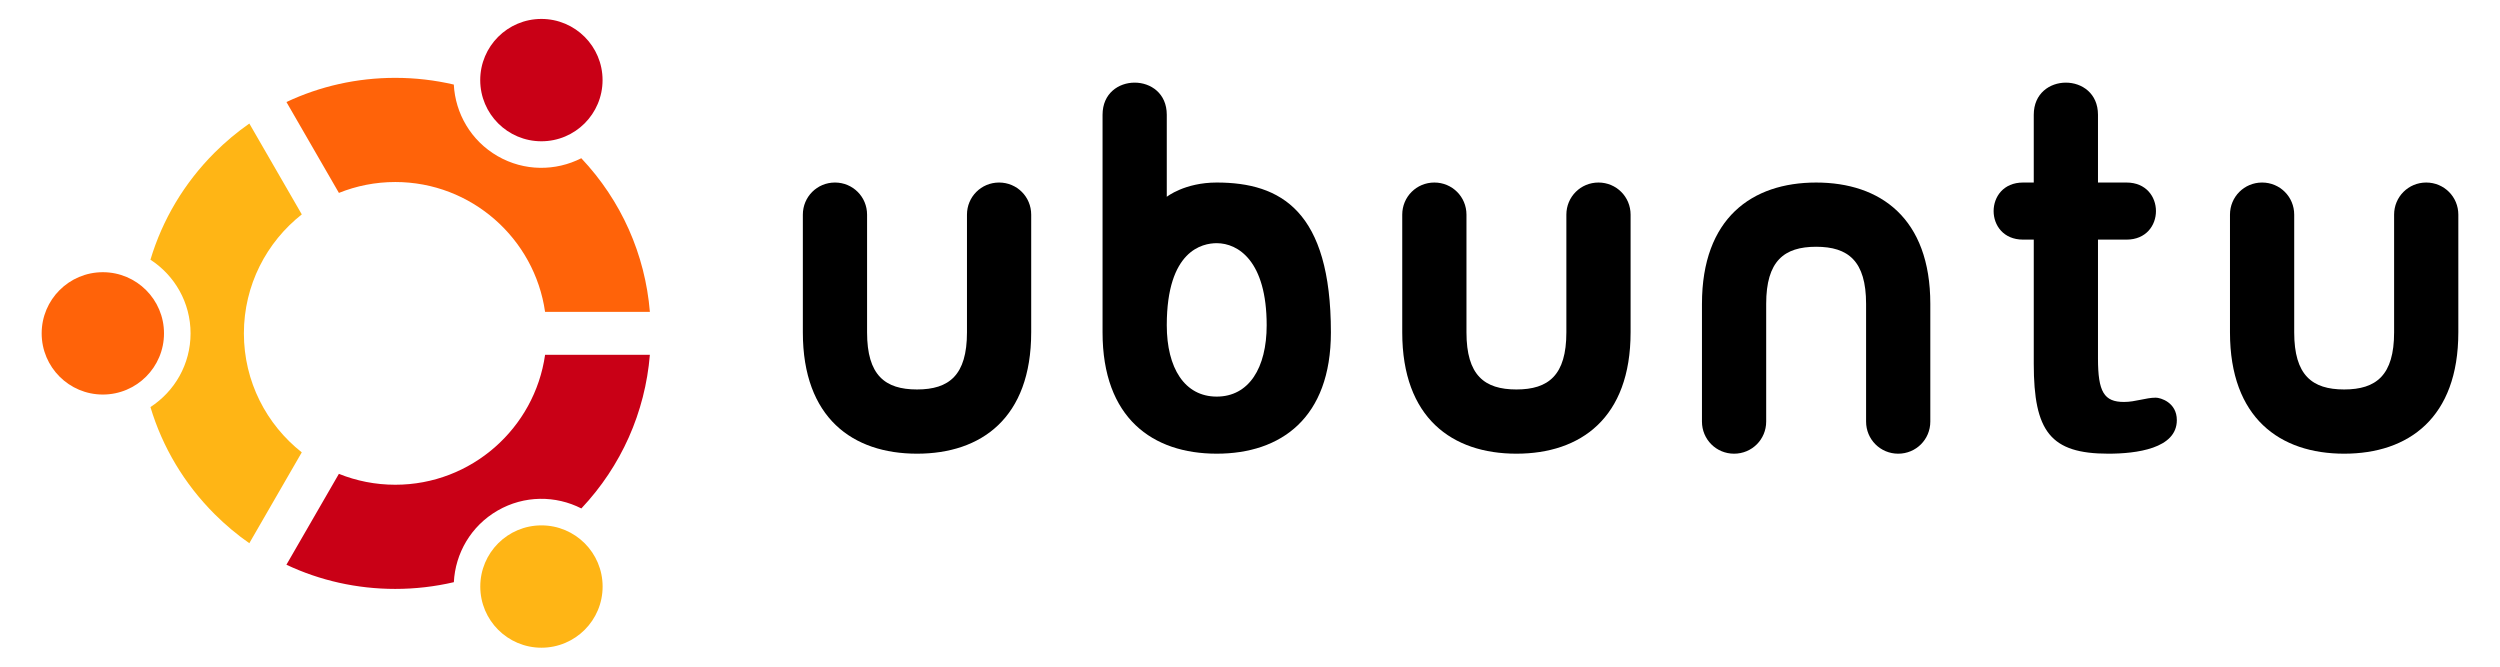 <?xml version="1.0" encoding="UTF-8" standalone="no"?>

<svg
xmlns:svg="http://www.w3.org/2000/svg"
xmlns="http://www.w3.org/2000/svg"
xmlns:xlink="http://www.w3.org/1999/xlink"
version="1.0"
width="600"
height="160">

<g id="circle">

<circle id="orange-circle"
	cx="9.124"
	cy="46.904"
	r="9.124"
	transform="matrix(1.609,0,0,1.609,10,4.541)"
	style="fill:#ff6309" />

<circle id="yellow-circle"
	cx="74.548"
	cy="84.667"
	r="9.124"
	transform="matrix(1.609,0,0,1.609,10,4.541)"
	style="fill:#ffb515" />

<circle id="red-circle"
	cx="74.54"
	cy="9.126"
	r="9.124"
	transform="matrix(1.609,0,0,1.609,10,4.541)"
	style="fill:#c90016" />

<path id="orange-arm"
	d="m 94.86,43.684 c 18.281,0 33.448,13.574 35.959,31.172 l 25.153,0 c -1.142,-13.828 -6.876,-26.717 -16.461,-36.881 -6.139,3.126 -13.687,3.186 -20.099,-0.515 -6.417,-3.706 -10.14,-10.277 -10.498,-17.164 -4.555,-1.062 -9.262,-1.612 -14.055,-1.612 -9.178,0 -18.047,2.003 -26.113,5.802 l 12.593,21.811 c 4.182,-1.683 8.745,-2.613 13.521,-2.613 l 0,0 z"
	style="fill:#ff6309" />

<path id="yellow-arm"
	d="m 58.534,80.012 c 0,-11.574 5.44,-21.899 13.896,-28.556 L 59.841,29.648 c -2.953,2.063 -5.746,4.398 -8.348,6.998 -7.286,7.286 -12.51,16.083 -15.386,25.684 5.793,3.752 9.629,10.266 9.629,17.682 0,7.415 -3.836,13.93 -9.629,17.68 2.875,9.601 8.1,18.398 15.386,25.684 2.6,2.6 5.39,4.932 8.341,6.996 L 72.425,108.563 C 63.971,101.906 58.534,91.581 58.534,80.012 z"
	style="fill:#ffb515" />

<path id="red-arm"
	d="m 130.821,85.151 c -2.505,17.605 -17.676,31.187 -35.961,31.187 -4.779,0 -9.344,-0.93 -13.526,-2.616 l -12.594,21.812 c 8.065,3.801 16.937,5.805 26.118,5.805 4.797,0 9.51,-0.554 14.066,-1.615 0.351,-6.895 4.076,-13.478 10.498,-17.185 6.414,-3.704 13.965,-3.645 20.105,-0.512 9.577,-10.166 15.304,-23.053 16.443,-36.876 l -25.15,-6e-6 0,0 z"
	style="fill:#c90016" />

</g>

<g id="text">

<path id="u" d="m 247.488,79.772 0,-28.257 c 0,-4.281 -3.425,-7.707 -7.707,-7.707 -4.281,0 -7.707,3.425 -7.707,7.707 l 0,28.257 c 0,10.275 -4.281,13.7 -11.988,13.7 -7.707,0 -11.988,-3.425 -11.988,-13.7 l 0,-28.257 c 0,-4.281 -3.425,-7.707 -7.707,-7.707 -4.281,0 -7.707,3.425 -7.707,7.707 l 0,28.257 c 0,20.551 11.988,29.113 27.401,29.113 15.413,0 27.401,-8.563 27.401,-29.113" />

<path id="b" d="m 319.416,79.772 c 0,-29.113 -11.988,-35.964 -27.401,-35.964 -7.707,0 -11.988,3.425 -11.988,3.425 l 0,-19.694 c 0,-10.275 -15.413,-10.275 -15.413,0 l 0,52.233 c 0,20.551 11.988,29.113 27.401,29.113 15.413,0 27.401,-8.563 27.401,-29.113 m -39.389,-1.713 c 0,-17.982 8.563,-19.694 11.988,-19.694 5.138,0 11.988,4.281 11.988,19.694 0,10.275 -4.281,17.126 -11.988,17.126 -7.707,0 -11.988,-6.85 -11.988,-17.126" />

<use id="u2" xlink:href="#u"
	transform="translate(143.855,0)"
	x="0"
	y="0"
	width="986"
	height="257" />

<use id="n" xlink:href="#u" 
	transform="matrix(-1,0,0,-1,655.958,152.694)"
	x="0"
	y="0"
	width="986"
	height="257" />

<path id="t" d="m 485.534,43.808 c -9.419,0 -9.419,13.7 0,13.7 l 2.569,0 0,29.798 c 0,16.269 4.025,21.578 17.896,21.578 6.679,0 16.441,-1.199 16.441,-8.049 0,-4.281 -3.939,-5.395 -5.052,-5.395 -2.398,0 -4.881,1.028 -7.621,1.028 -4.795,0 -6.251,-2.398 -6.251,-10.447 l 0,-28.514 6.85,0 c 9.419,0 9.419,-13.7 0,-13.7 l -6.85,0 0,-16.269 c 0,-10.275 -15.413,-10.275 -15.413,0 l 0,16.269 -2.569,0" />

<use id="u3" xlink:href="#u"
	transform="translate(342.512,0)"
	x="0"
	y="0"
	width="986"
	height="257" />

</g>
</svg>